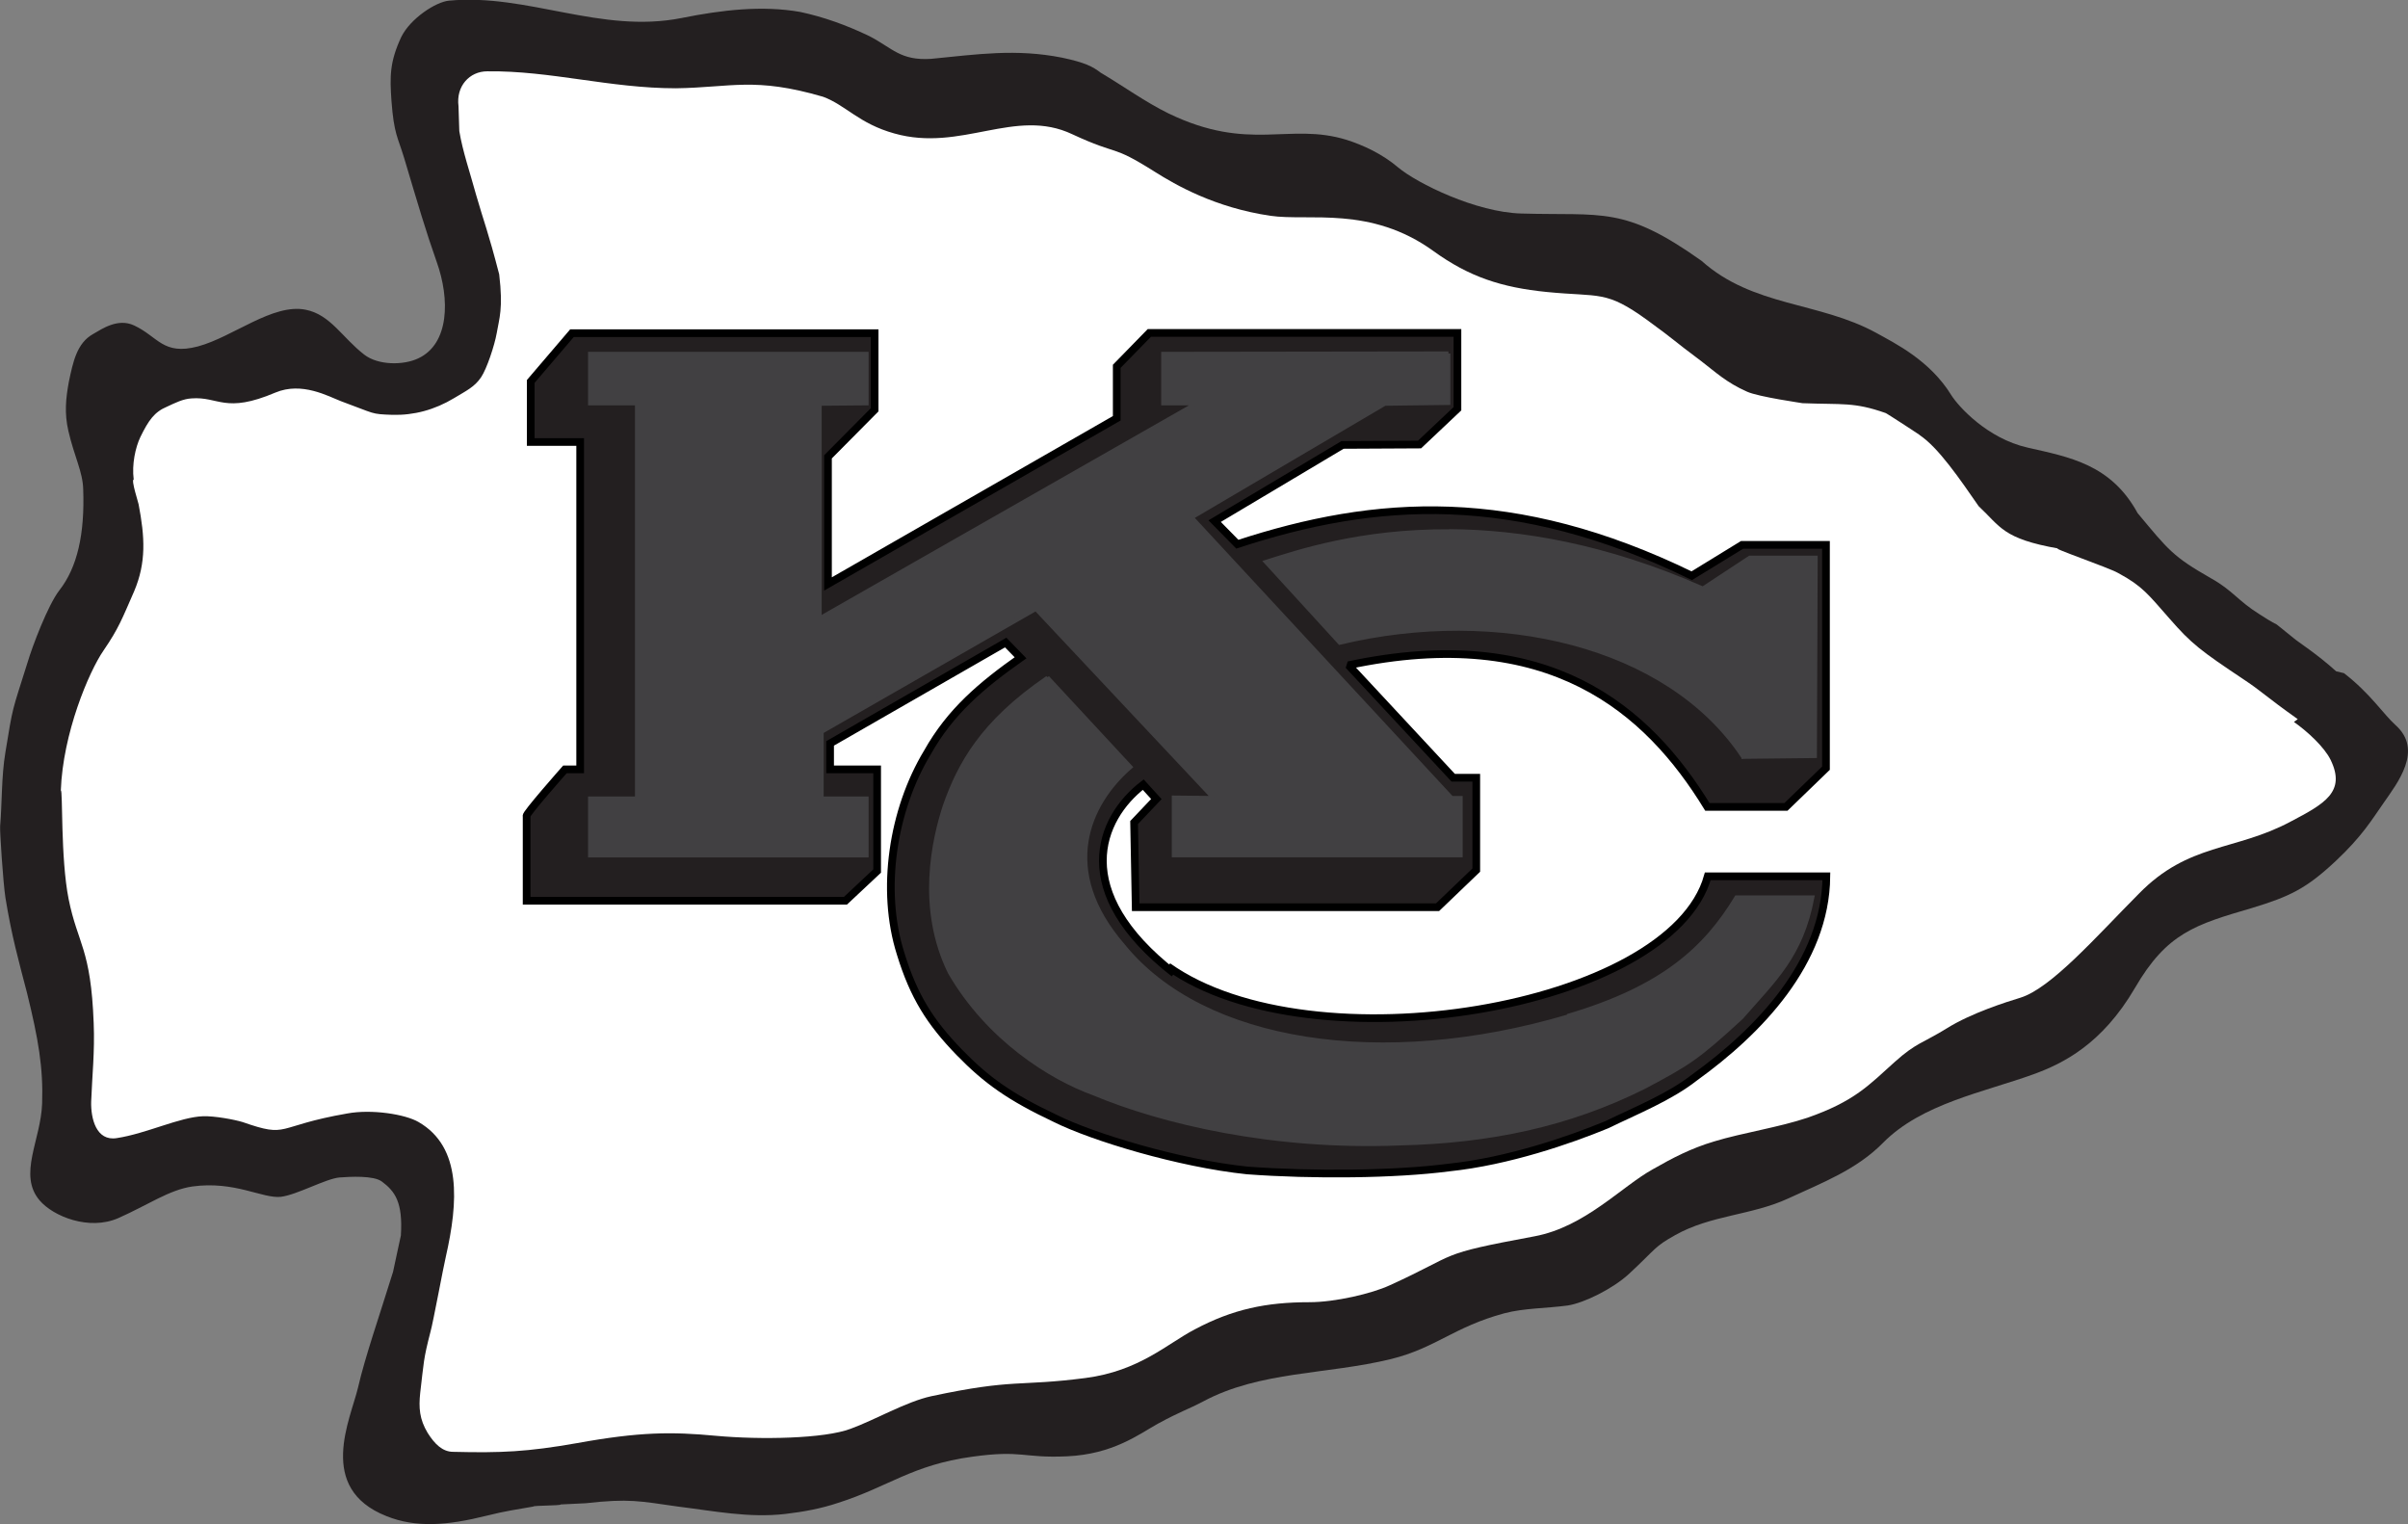 <?xml version="1.0" encoding="UTF-8"?>
<svg id="Layer_1" data-name="Layer 1" xmlns="http://www.w3.org/2000/svg" version="1.1" viewBox="0 0 181.71 115">
  <rect x="0" y="0" width="181.71" height="115" fill="#808080" stroke="none"/>
  <defs>
    <style>
      .cls-1 {
        stroke: #000;
        stroke-miterlimit: 2;
        stroke-width: .58px;
      }

      .cls-1, .cls-2 {
        fill: #231f20;
      }

      .cls-2, .cls-3 {
        stroke-width: 0px;
      }

      .cls-3 {
        fill: #fff;
      }

      .cls-4 {
        fill: #414042;
        stroke: #414042;
        stroke-miterlimit: 2;
        stroke-width: .31px;
      }
    </style>
  </defs>
  <path class="cls-2" d="M176.29,50.65c-1.56-1.4-2.83-2.17-3.23-2.52-2.3-1.84-.37-.37-2.58-1.8-1.59-.99-2.02-1.8-3.64-2.7-2.89-1.65-3.2-2.12-5.53-4.91-2.02-3.7-5.16-4.23-8.31-4.95-3.05-.69-5.22-3.11-5.75-3.95-1.62-2.64-4.26-3.92-5.66-4.7-4.32-2.37-9.3-1.96-13.19-5.44-5.87-4.17-7.44-3.39-13.6-3.57-3.42-.09-7.85-2.27-9.3-3.48-1.21-1.03-2.64-1.68-3.89-2.08-4.35-1.34-7.32.96-13.43-1.99-1.77-.87-3.39-2.05-5.13-3.08-.58-.45-1.16-.76-2.91-1.13-3.49-.69-6.39-.25-9.88.09-2.32.15-2.91-.81-4.65-1.71-1.74-.84-3.49-1.46-5.23-1.83-2.85-.5-5.87-.16-8.95.46-6.1,1.21-11.62-1.87-17.55-1.31-.99.09-2.91,1.34-3.6,2.74-.87,1.87-.87,2.95-.74,4.82.19,2.52.47,2.7.96,4.32,1.06,3.55,1.62,5.47,2.46,7.85.99,2.77.96,6.16-1.4,7.26-1.12.53-3.02.53-4.07-.28-1.65-1.27-2.55-3.02-4.42-3.39-2.49-.5-5.47,2.05-8.14,2.77-2.64.69-2.99-.74-4.82-1.59-1.21-.56-2.39.25-3.08.65-1.24.69-1.52,2.12-1.84,3.64-.22,1.21-.34,2.33-.03,3.67.44,1.93,1.09,3.08,1.12,4.42.12,3.36-.44,5.87-1.8,7.61-.87,1.12-2.05,4.26-2.39,5.41-1.21,3.85-1.09,3.2-1.68,6.8-.31,1.84-.25,3.89-.4,5.6-.03.31.22,4.2.4,5.38.47,2.89.99,4.73,1.62,7.15.87,3.52,1.24,5.69,1.15,8.37-.09,2.77-1.84,5.38-.19,7.32,1.03,1.21,3.73,2.3,5.93,1.34,2.24-.99,3.85-2.14,5.6-2.39,3.2-.44,5.29.93,6.68.78,1.24-.16,3.39-1.37,4.42-1.46.81-.06,2.58-.16,3.2.31.99.74,1.59,1.56,1.43,4.07,0,.03-.59,2.7-.59,2.74-1.03,3.32-2.12,6.45-2.64,8.72-.56,2.39-3.17,7.61,2.14,9.71,2.24.9,4.6.71,7.56-.03,1.49-.37,2.12-.44,3.52-.69,0-.09,2.08-.06,2.08-.16l1.87-.09c3.3-.37,4.07-.16,6.97.25,2.74.34,5.35.87,8.08.56,1.37-.16,2.7-.4,4.01-.84,3.8-1.21,5.57-2.86,10.11-3.48,3.8-.53,3.8.12,7.15-.03,3.48-.16,5.41-1.65,6.86-2.46,1.77-.96,2.24-1.06,3.42-1.68,4.29-2.3,9.36-2.02,14.18-3.2,3.39-.84,4.73-2.42,8.54-3.45,1.52-.4,3.17-.37,4.79-.59,1.24-.19,3.42-1.27,4.63-2.39,2.08-1.93,1.87-2.02,3.48-2.92,2.7-1.52,5.78-1.49,8.54-2.77,2.55-1.18,5.16-2.17,7.15-4.2,2.92-2.95,7.56-3.8,11.33-5.16,2.24-.81,5.19-2.27,7.67-6.51,2.42-4.17,4.57-4.79,8.83-6.04,2.86-.87,4.1-1.46,6.33-3.55,1.99-1.87,2.7-3.08,3.61-4.38,1.03-1.49,3.02-3.98.9-5.87-.93-.84-1.89-2.37-3.89-3.92"/>
  <path class="cls-3" d="M173.39,54.26c-2.49-1.77-2.7-2.08-4.01-2.95-3.36-2.24-4.01-2.74-5.66-4.63-1.62-1.84-2.05-2.46-3.89-3.45-.69-.4-5.32-1.99-4.48-1.84-4.23-.74-4.38-1.65-6.04-3.2-1.4-2.02-3.05-4.45-4.48-5.38.56.34-2.58-1.71-2.55-1.65-2.39-.84-3.23-.62-6.28-.74.09,0-3.3-.47-4.17-.87-1.56-.69-2.39-1.49-3.45-2.3-2.37-1.77-1.71-1.37-4.05-3.08-3.17-2.3-3.57-1.74-7.61-2.14-3.42-.34-5.87-1.15-8.54-3.08-4.76-3.45-9.42-2.24-12.32-2.67-4.2-.62-7.15-2.33-8.72-3.32-3.39-2.14-2.61-1.15-6.22-2.83-4.32-2.05-8.37,1.37-13.43-.06-2.67-.74-3.67-2.14-5.38-2.77-5.17-1.51-6.92-.7-11.1-.64-5,0-9.47-1.34-14.24-1.28-1.34,0-2.37,1.12-2.17,2.64,0,0,.06,1.84.06,1.87.25,1.52.81,3.14,1.27,4.82.59,2.05.9,2.74,1.74,5.99.31,2.61,0,3.32-.19,4.45-.16.9-.74,2.67-1.18,3.32-.5.74-1.15,1.03-2.02,1.56-1.49.9-3.05,1.31-4.66,1.27-1.68-.06-1.24-.06-3.89-1.03-.96-.37-2.95-1.49-4.95-.65-3.82,1.62-4.26.28-6.33.44-.62.03-1.24.34-1.84.62-.96.4-1.4,1.03-2.02,2.3-.37.78-.65,2.05-.5,3.2-.22,0,.37,1.8.37,1.87.47,2.46.59,4.38-.34,6.57-.9,2.05-1.15,2.77-2.3,4.45-1.12,1.62-3.08,6.28-3.23,10.58.16-.16-.03,5.1.59,8.19.69,3.42,1.68,3.7,1.89,9.36.09,2.14-.12,4.01-.19,5.93-.03,1.24.37,2.99,1.93,2.74,2.24-.34,4.76-1.59,6.51-1.65.87-.03,2.37.25,2.99.44,3.55,1.24,2.37.31,7.9-.65,1.84-.34,4.38.06,5.38.65,3.27,1.89,2.99,6.04,2.05,10.17-.16.65-.96,4.97-1.15,5.63-.56,2.17-.5,2.3-.78,4.63-.12,1.12-.06,1.99.56,3.02.53.84,1.12,1.43,1.93,1.43,3.61.09,5.6,0,9.3-.65,4.79-.87,7.21-.87,10.52-.56,3.39.31,8.19.22,10.17-.53,1.8-.65,4.2-2.05,6.1-2.46,6.28-1.34,6.51-.71,11.62-1.37,4.07-.53,6.16-2.58,8.25-3.67,2.86-1.52,5.38-2.05,8.66-2.05,1.93,0,4.7-.65,6.04-1.27,5.41-2.46,3.39-2.3,10.93-3.7,3.82-.71,6.57-3.76,8.95-5.07,1.52-.87,2.86-1.56,4.57-2.08,2.3-.69,4.88-1.06,7.09-1.8,3.55-1.24,4.63-2.46,6.57-4.2,1.62-1.46,2.14-1.43,3.95-2.55,1.84-1.15,4.51-1.99,5.53-2.3,2.33-.71,5.75-4.63,8.95-7.85,3.76-3.85,7.26-3.2,11.45-5.44,2.55-1.34,4.2-2.24,3.02-4.66-.47-.96-1.74-2.14-2.77-2.86"/>
  <path class="cls-1" d="M88.6,73.44c-7.9-6.16-5.66-11.68-2.33-14.24l.99,1.09-1.68,1.77.12,6.39h22.78l2.92-2.8v-6.97h-1.74l-7.9-8.49c15.17-3.23,22.61,3.39,27.08,10.69h5.93l3.02-2.92v-16.85h-6.33l-3.8,2.33c-13.37-6.51-23.83-5.81-34.29-2.38l-1.71-1.74,9.65-5.75,5.81-.03,2.86-2.7v-5.72h-23.25l-2.46,2.52v3.92l-21.79,12.5v-9.59l3.52-3.55v-5.78h-22.84l-3.11,3.64v4.57h3.73v24.7h-1.15s-3.05,3.45-2.89,3.52v6.39h24.06l2.39-2.24v-7.67h-3.55v-1.96l13.25-7.61,1.12,1.15c-2.95,2.08-5.29,4.05-7.03,7.15-2.61,4.32-3.55,10.35-2.02,15.17.99,3.23,2.24,5.19,4.42,7.44,2.08,2.14,3.85,3.39,7.26,5,2.8,1.4,9.36,3.39,14.47,3.92,4.95.37,11.16.31,15.23-.22,4.48-.47,9.12-2.08,11.91-3.23,2.24-1.09,4.73-2.08,6.63-3.57,4.79-3.45,9.88-8.66,9.94-15.17h-8.95c-2.8,10-29.87,14.53-40.74,6.8"/>
  <path class="cls-4" d="M109.3,26.67l-21.52.03v3.73h2.52l-28.45,16.23v-16.2l3.54-.03v-3.73h-20.86v3.73h3.54v29.82h-3.54v4.29h20.86v-4.29h-3.39v-5.04l16.17-9.27,13.4,14.27-2.99-.03v4.35h21.64v-4.32h-.68l-19.62-21.17,14.58-8.58,4.79-.06v-3.73h0ZM109.42,40.09c-6.76-.05-11.56,1.57-13.89,2.31l5.57,6.09c11.97-2.86,24.81.12,30.44,8.61l5.41-.06.06-14.96h-4.97l-3.54,2.33c-7.37-3.25-13.81-4.29-19.07-4.33h0ZM131.53,57.11h-.12s.12,0,.12,0c0,0,0,0,0,0h0ZM79.05,51.14c-4.97,3.39-6.65,6.56-7.74,9.64-.84,2.55-2.02,7.74.37,12.59,2.92,5.04,7.65,7.96,10.82,9.11,5.19,2.18,13.59,4.17,23.1,3.79,6.81-.16,12.75-1.4,18.47-4.26,3.33-1.77,4.01-2.18,7.34-5.25,2.49-2.86,4.51-4.63,5.35-9.05h-5.72c-2.3,3.79-5.47,6.81-12.75,8.95l.06.03c-14.05,4.17-27.58,2.08-33.58-5.32-4.97-5.72-2.64-10.76.53-13.5l-6.25-6.74h0Z"/>
</svg>
